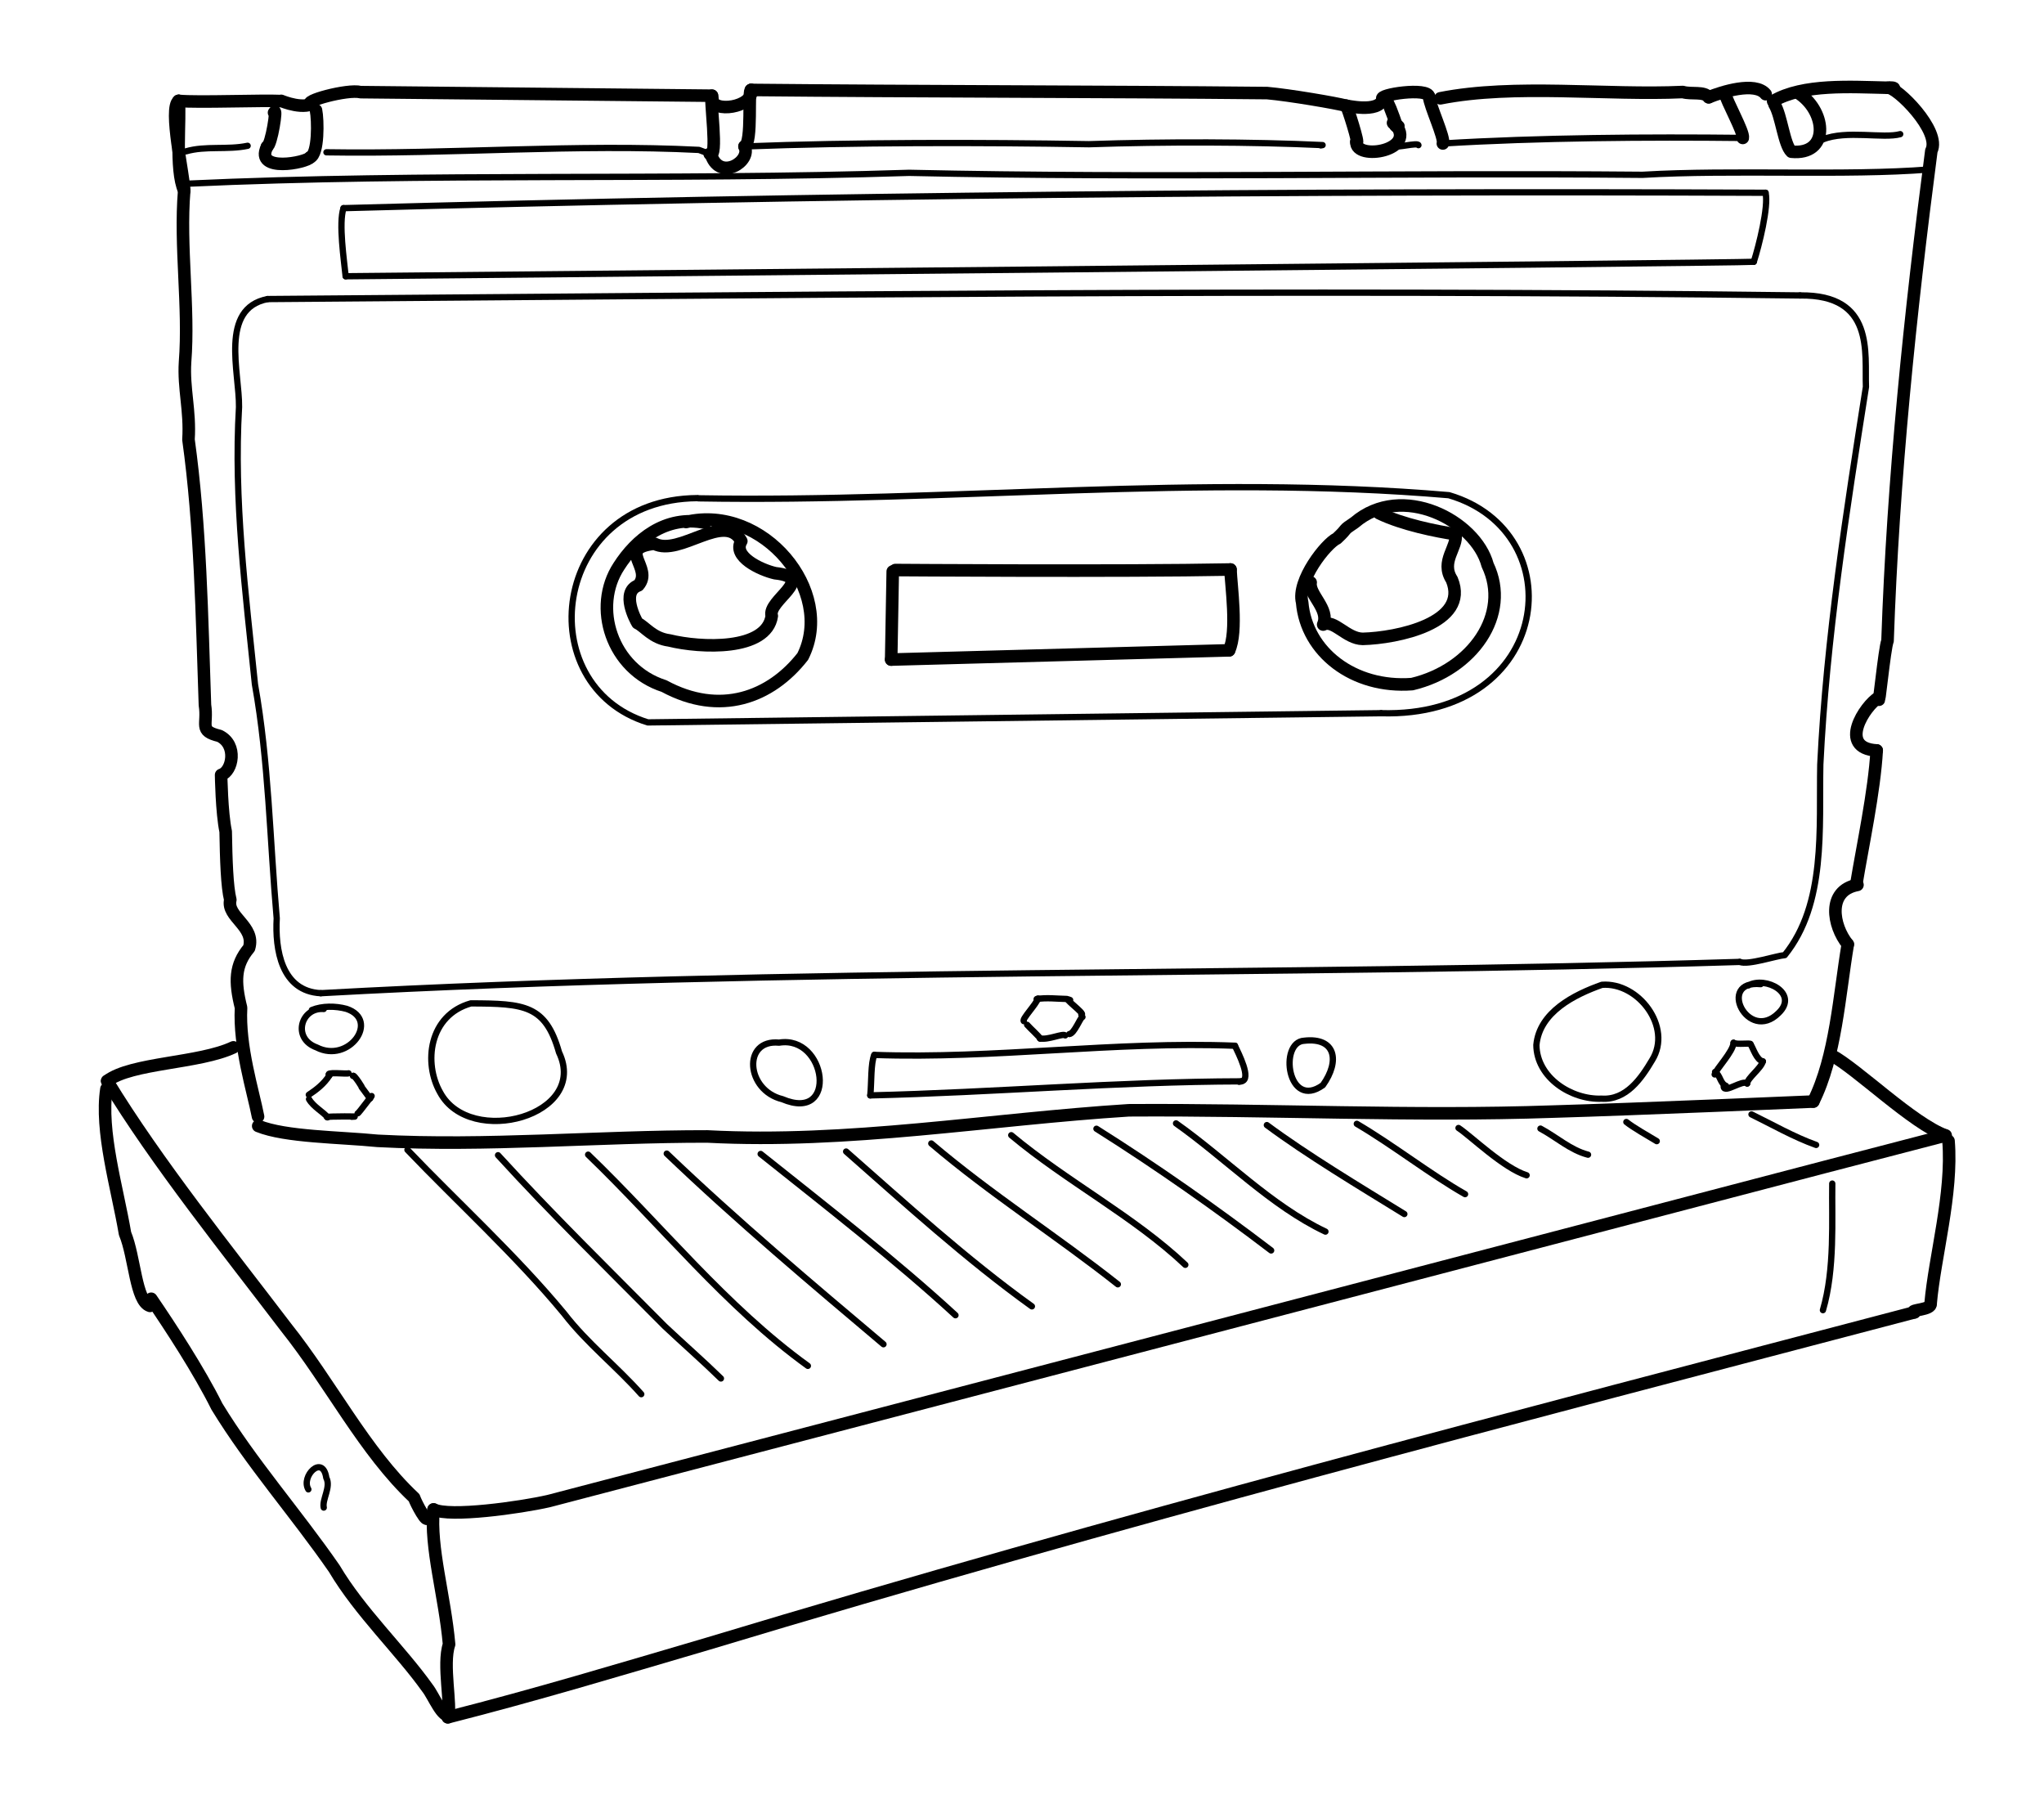 <?xml version="1.0" encoding="UTF-8" standalone="no"?>
<!-- Created by Ashley Blewer - This work is licensed under a Creative Commons Attribution 4.0 International License -->

<svg
   width="544"
   height="480"
   viewBox="0 0 143.933 127"
   version="1.1"
   id="svg2490"
   inkscape:version="1.2.2 (1:1.2.2+202212051552+b0a8486541)"
   sodipodi:docname="1965-dc-international-1.svg"
   xmlns:inkscape="http://www.inkscape.org/namespaces/inkscape"
   xmlns:sodipodi="http://sodipodi.sourceforge.net/DTD/sodipodi-0.dtd"
   xmlns="http://www.w3.org/2000/svg"
   xmlns:svg="http://www.w3.org/2000/svg">
  <sodipodi:namedview
     id="namedview2492"
     pagecolor="#ffffff"
     bordercolor="#666666"
     borderopacity="1.0"
     inkscape:pageshadow="2"
     inkscape:pageopacity="0.0"
     inkscape:pagecheckerboard="0"
     inkscape:document-units="mm"
     showgrid="false"
     units="px"
     inkscape:zoom="0.90583674"
     inkscape:cx="53.541657"
     inkscape:cy="253.35691"
     inkscape:window-width="1846"
     inkscape:window-height="1136"
     inkscape:window-x="0"
     inkscape:window-y="0"
     inkscape:window-maximized="1"
     inkscape:current-layer="g4731"
     inkscape:showpageshadow="2"
     inkscape:deskcolor="#d1d1d1" />
  <defs
     id="defs2487" />
  <g
     inkscape:label="Layer 1"
     inkscape:groupmode="layer"
     id="layer1">
    <g
       id="g4731"
       transform="matrix(0.33,0,0,0.329,-241.789,1.731)"
       style="stroke-width:2.687">
      <g
         id="g104528"
         transform="matrix(1,0,0,-1,0,792)"
         style="stroke-width:2.687">
        <g
           id="g104530"
           style="stroke-width:2.687" />
      </g>
      <g
         id="g104996"
         transform="matrix(1,0,0,-1,0,792)"
         style="stroke-width:2.687">
        <g
           id="g104998"
           style="stroke-width:2.687" />
      </g>
      <g
         id="g4608"
         transform="matrix(1.025,0,0,1.027,-3.935,-80.826)">
        <g
           id="g52"
           transform="matrix(1,0,0,-1,0,792)">
          <g
             id="g54">
            <path
               d="m 757.008,678.681 c -0.015,2.951 -3.302,17.237 -1.153,18.723"
               style="fill:none;stroke:#000000;stroke-width:2.615;stroke-linecap:round;stroke-linejoin:round;stroke-miterlimit:10;stroke-dasharray:none;stroke-opacity:1"
               id="path56"
               sodipodi:nodetypes="cc" />
          </g>
        </g>
        <g
           id="g58"
           transform="matrix(1,0,0,-1,0,792)">
          <g
             id="g60">
            <path
               d="m 755.855,697.404 c 4.036,-0.391 17.797,0.194 21.476,-0.063 -1.07,0.51 3.382,-1.705 6.181,-0.644"
               style="fill:none;stroke:#000000;stroke-width:2.615;stroke-linecap:round;stroke-linejoin:round;stroke-miterlimit:10;stroke-dasharray:none;stroke-opacity:1"
               id="path62"
               sodipodi:nodetypes="ccc" />
          </g>
        </g>
        <g
           id="g64"
           transform="matrix(1,0,0,-1,0,792)">
          <g
             id="g66">
            <path
               d="m 783.513,696.697 c -2.234,0.543 7.53,3.216 10.223,2.527 l 73.144,-0.743"
               style="fill:none;stroke:#000000;stroke-width:2.615;stroke-linecap:round;stroke-linejoin:round;stroke-miterlimit:10;stroke-dasharray:none;stroke-opacity:1"
               id="path68"
               sodipodi:nodetypes="ccc" />
          </g>
        </g>
        <g
           id="g70"
           transform="matrix(1,0,0,-1,0,792)">
          <g
             id="g72">
            <path
               d="m 866.981,697.844 c -0.191,-3.035 8.605,-1.864 8.074,1.839"
               style="fill:none;stroke:#000000;stroke-width:2.615;stroke-linecap:round;stroke-linejoin:round;stroke-miterlimit:10;stroke-dasharray:none;stroke-opacity:1"
               id="path74" />
          </g>
        </g>
        <g
           id="g76"
           transform="matrix(1,0,0,-1,0,792)">
          <g
             id="g78">
            <path
               d="m 875.055,699.682 c 35.021,-0.346 72.363,-0.306 107.398,-0.654 4.557,-0.398 14.467,-2.09 16.458,-2.642"
               style="fill:none;stroke:#000000;stroke-width:2.615;stroke-linecap:round;stroke-linejoin:round;stroke-miterlimit:10;stroke-dasharray:none;stroke-opacity:1"
               id="path80"
               sodipodi:nodetypes="ccc" />
          </g>
        </g>
        <g
           id="g82"
           transform="matrix(1,0,0,-1,0,792)">
          <g
             id="g84">
            <path
               d="m 998.911,696.386 c -0.41,0.167 6.832,-1.682 7.602,1.402"
               style="fill:none;stroke:#000000;stroke-width:2.615;stroke-linecap:round;stroke-linejoin:round;stroke-miterlimit:10;stroke-dasharray:none;stroke-opacity:1"
               id="path86"
               sodipodi:nodetypes="cc" />
          </g>
        </g>
        <g
           id="g88"
           transform="matrix(1,0,0,-1,0,792)">
          <g
             id="g90">
            <path
               d="m 1006.513,697.788 c -1.173,0.896 9.554,2.526 9.666,0.446"
               style="fill:none;stroke:#000000;stroke-width:2.615;stroke-linecap:round;stroke-linejoin:round;stroke-miterlimit:10;stroke-dasharray:none;stroke-opacity:1"
               id="path92" />
          </g>
        </g>
        <g
           id="g94"
           transform="matrix(1,0,0,-1,0,792)">
          <g
             id="g96">
            <path
               d="m 1018.509,697.937 c 15.392,3.056 34.772,0.576 50.486,1.312 1.768,-0.525 4.462,0.206 5.385,-1.094"
               style="fill:none;stroke:#000000;stroke-width:2.615;stroke-linecap:round;stroke-linejoin:round;stroke-miterlimit:10;stroke-dasharray:none;stroke-opacity:1"
               id="path98"
               sodipodi:nodetypes="ccc" />
          </g>
        </g>
        <g
           id="g100"
           transform="matrix(1,0,0,-1,0,792)">
          <g
             id="g102">
            <path
               d="m 1074.38,698.155 c 2.672,1.096 9.684,3.351 11.861,0.641"
               style="fill:none;stroke:#000000;stroke-width:2.615;stroke-linecap:round;stroke-linejoin:round;stroke-miterlimit:10;stroke-dasharray:none;stroke-opacity:1"
               id="path104" />
          </g>
        </g>
        <g
           id="g106"
           transform="matrix(1,0,0,-1,0,792)">
          <g
             id="g108">
            <path
               d="m 1087.795,697.346 c 6.286,3.671 16.211,2.949 23.902,2.791 0.349,0.077 1.607,0.06 1.173,-0.227"
               style="fill:none;stroke:#000000;stroke-width:2.615;stroke-linecap:round;stroke-linejoin:round;stroke-miterlimit:10;stroke-dasharray:none;stroke-opacity:1"
               id="path110" />
          </g>
        </g>
        <g
           id="g112"
           transform="matrix(1,0,0,-1,0,792)">
          <g
             id="g114">
            <path
               d="m 1111.697,700.136 c 1.814,0.211 11.141,-9.044 9.036,-13.141 -4.426,-33.889 -7.972,-68.289 -9.121,-102.098 -0.636,-1.502 -1.918,-15.072 -1.808,-11.77"
               style="fill:none;stroke:#000000;stroke-width:2.615;stroke-linecap:round;stroke-linejoin:round;stroke-miterlimit:10;stroke-dasharray:none;stroke-opacity:1"
               id="path116"
               sodipodi:nodetypes="cccc" />
          </g>
        </g>
        <g
           id="g118"
           transform="matrix(1,0,0,-1,0,792)">
          <g
             id="g120">
            <path
               d="m 1109.804,573.127 c -2.941,-1.744 -8.648,-10.595 -0.449,-11.07"
               style="fill:none;stroke:#000000;stroke-width:2.615;stroke-linecap:round;stroke-linejoin:round;stroke-miterlimit:10;stroke-dasharray:none;stroke-opacity:1"
               id="path122" />
          </g>
        </g>
        <g
           id="g124"
           transform="matrix(1,0,0,-1,0,792)">
          <g
             id="g126">
            <path
               d="m 1109.355,562.057 c -0.472,-8.504 -2.99,-20.22 -4.23,-27.802"
               style="fill:none;stroke:#000000;stroke-width:2.615;stroke-linecap:round;stroke-linejoin:round;stroke-miterlimit:10;stroke-dasharray:none;stroke-opacity:1"
               id="path128"
               sodipodi:nodetypes="cc" />
          </g>
        </g>
        <g
           id="g130"
           transform="matrix(1,0,0,-1,0,792)">
          <g
             id="g132">
            <path
               d="m 1105.351,534.042 c -6.401,-1.191 -5.163,-8.506 -2.014,-12.387"
               style="fill:none;stroke:#000000;stroke-width:2.615;stroke-linecap:round;stroke-linejoin:round;stroke-miterlimit:10;stroke-dasharray:none;stroke-opacity:1"
               id="path134" />
          </g>
        </g>
        <g
           id="g136"
           transform="matrix(1,0,0,-1,0,792)">
          <g
             id="g138">
            <path
               d="m 1103.337,521.655 c -1.789,-10.67 -2.502,-23.378 -7.179,-32.757"
               style="fill:none;stroke:#000000;stroke-width:2.615;stroke-linecap:round;stroke-linejoin:round;stroke-miterlimit:10;stroke-dasharray:none;stroke-opacity:1"
               id="path140"
               sodipodi:nodetypes="cc" />
          </g>
        </g>
        <g
           id="g142"
           transform="matrix(1,0,0,-1,0,792)">
          <g
             id="g144">
            <path
               d="m 755.855,697.404 c 0.443,-3.486 -0.837,-14.355 1.153,-18.723 -0.963,-11.501 1.082,-24.304 0.179,-35.703 -0.353,-5.464 1.106,-10.151 0.712,-16.144 2.514,-18.072 2.794,-37.016 3.43,-55.314 0.65,-4.197 -1.372,-5.363 3.018,-6.431 3.83,-1.85 2.722,-7.394 0.348,-8.133 0,0 0.117,-7.843 0.95,-11.793 0.097,-5.826 0.274,-11.489 0.964,-14.231 -0.86,-3.57 5.282,-5.528 3.903,-10.055 -2.966,-3.542 -3.027,-6.988 -1.668,-12.426 -0.435,-8.139 2.488,-17.276 3.539,-22.679"
               style="fill:none;stroke:#000000;stroke-width:2.615;stroke-linecap:round;stroke-linejoin:round;stroke-miterlimit:10;stroke-dasharray:none;stroke-opacity:1"
               id="path146"
               sodipodi:nodetypes="cccccccccccc" />
          </g>
        </g>
        <g
           id="g148"
           transform="matrix(1,0,0,-1,0,792)">
          <g
             id="g150">
            <path
               d="m 772.419,483.809 c 5.656,-2.304 17.009,-2.31 24.847,-3.096 22.879,-1.206 45.73,0.935 68.635,0.912 29.336,-1.548 58.523,3.596 87.761,5.451 29.46,0.196 58.924,-1.299 88.401,-0.267 17.397,0.503 54.095,2.089 54.095,2.089"
               style="fill:none;stroke:#000000;stroke-width:2.615;stroke-linecap:round;stroke-linejoin:round;stroke-miterlimit:10;stroke-dasharray:none;stroke-opacity:1"
               id="path152"
               sodipodi:nodetypes="cccccc" />
          </g>
        </g>
        <g
           id="g154"
           transform="matrix(1,0,0,-1,0,792)">
          <g
             id="g156">
            <path
               d="m 775.713,694.952 c 0.748,1.563 -0.555,-6.915 -1.452,-7.057 l -0.054,-0.162"
               style="fill:none;stroke:#000000;stroke-width:2.615;stroke-linecap:round;stroke-linejoin:round;stroke-miterlimit:10;stroke-dasharray:none;stroke-opacity:1"
               id="path158" />
          </g>
        </g>
        <g
           id="g160"
           transform="matrix(1,0,0,-1,0,792)">
          <g
             id="g162">
            <path
               d="m 774.206,687.732 c -2.485,-5.315 8.258,-3.223 9.044,-2.08"
               style="fill:none;stroke:#000000;stroke-width:2.615;stroke-linecap:round;stroke-linejoin:round;stroke-miterlimit:10;stroke-dasharray:none;stroke-opacity:1"
               id="path164"
               sodipodi:nodetypes="cc" />
          </g>
        </g>
        <g
           id="g166"
           transform="matrix(1,0,0,-1,0,792)">
          <g
             id="g168">
            <path
               d="m 784.445,695.459 c 0.421,-2.015 0.531,-9.113 -1.194,-9.807"
               style="fill:none;stroke:#000000;stroke-width:2.615;stroke-linecap:round;stroke-linejoin:round;stroke-miterlimit:10;stroke-dasharray:none;stroke-opacity:1"
               id="path170" />
          </g>
        </g>
        <g
           id="g172"
           transform="matrix(1,0,0,-1,0,792)">
          <g
             id="g174">
            <path
               d="m 866.879,698.481 c -0.546,-0.339 1.428,-13.479 -0.467,-12.136"
               style="fill:none;stroke:#000000;stroke-width:2.615;stroke-linecap:round;stroke-linejoin:round;stroke-miterlimit:10;stroke-dasharray:none;stroke-opacity:1"
               id="path176"
               sodipodi:nodetypes="cc" />
          </g>
        </g>
        <g
           id="g178"
           transform="matrix(1,0,0,-1,0,792)">
          <g
             id="g180">
            <path
               d="m 866.767,685.958 c 1.908,-5.274 8.435,-1.064 6.886,1.948"
               style="fill:none;stroke:#000000;stroke-width:2.615;stroke-linecap:round;stroke-linejoin:round;stroke-miterlimit:10;stroke-dasharray:none;stroke-opacity:1"
               id="path182"
               sodipodi:nodetypes="cc" />
          </g>
        </g>
        <g
           id="g184"
           transform="matrix(1,0,0,-1,0,792)">
          <g
             id="g186">
            <path
               d="m 873.653,687.906 c 1.734,0.667 0.65,12.317 1.402,11.777"
               style="fill:none;stroke:#000000;stroke-width:2.615;stroke-linecap:round;stroke-linejoin:round;stroke-miterlimit:10;stroke-dasharray:none;stroke-opacity:1"
               id="path188"
               sodipodi:nodetypes="cc" />
          </g>
        </g>
        <g
           id="g190"
           transform="matrix(1,0,0,-1,0,792)">
          <g
             id="g192">
            <path
               d="m 998.911,696.386 c 0.22,0.017 2.906,-8.544 2.125,-7.499"
               style="fill:none;stroke:#000000;stroke-width:2.615;stroke-linecap:round;stroke-linejoin:round;stroke-miterlimit:10;stroke-dasharray:none;stroke-opacity:1"
               id="path194"
               sodipodi:nodetypes="cc" />
          </g>
        </g>
        <g
           id="g196"
           transform="matrix(1,0,0,-1,0,792)">
          <g
             id="g198">
            <path
               d="m 1001.037,688.887 c -0.329,-4.082 13.21,-1.823 7.854,3.937 -1.1,0.137 2.183,-1.051 0.29,-0.577"
               style="fill:none;stroke:#000000;stroke-width:2.615;stroke-linecap:round;stroke-linejoin:round;stroke-miterlimit:10;stroke-dasharray:none;stroke-opacity:1"
               id="path200"
               sodipodi:nodetypes="ccc" />
          </g>
        </g>
        <g
           id="g202"
           transform="matrix(1,0,0,-1,0,792)">
          <g
             id="g204">
            <path
               d="m 1009.18,692.247 c 0.82,-1.153 -1.344,4.331 -1.446,4.471"
               style="fill:none;stroke:#000000;stroke-width:2.615;stroke-linecap:round;stroke-linejoin:round;stroke-miterlimit:10;stroke-dasharray:none;stroke-opacity:1"
               id="path206" />
          </g>
        </g>
        <g
           id="g208"
           transform="matrix(1,0,0,-1,0,792)">
          <g
             id="g210">
            <path
               d="m 1088.086,696.655 c 1.43,-2.307 1.964,-8.382 3.513,-9.844 7.922,-0.774 7.328,8.148 1.74,12.025"
               style="fill:none;stroke:#000000;stroke-width:2.615;stroke-linecap:round;stroke-linejoin:round;stroke-miterlimit:10;stroke-dasharray:none;stroke-opacity:1"
               id="path212"
               sodipodi:nodetypes="ccc" />
          </g>
        </g>
        <g
           id="g214"
           transform="matrix(1,0,0,-1,0,792)">
          <g
             id="g216">
            <path
               d="m 1077.716,699.118 c 0.393,-1.857 4.038,-8.242 3.762,-9.437"
               style="fill:none;stroke:#000000;stroke-width:2.615;stroke-linecap:round;stroke-linejoin:round;stroke-miterlimit:10;stroke-dasharray:none;stroke-opacity:1"
               id="path218"
               sodipodi:nodetypes="cc" />
          </g>
        </g>
        <g
           id="g220"
           transform="matrix(1,0,0,-1,0,792)">
          <g
             id="g222">
            <path
               d="m 1016.179,698.234 c 0.115,-1.819 3.315,-8.585 2.861,-9.708"
               style="fill:none;stroke:#000000;stroke-width:2.615;stroke-linecap:round;stroke-linejoin:round;stroke-miterlimit:10;stroke-dasharray:none;stroke-opacity:1"
               id="path224"
               sodipodi:nodetypes="cc" />
          </g>
        </g>
        <g
           id="g226"
           transform="matrix(1,0,0,-1,0,792)">
          <g
             id="g228">
            <path
               d="m 861.47,609.653 c 16.07,3.819 31.147,-14.433 24.312,-28.017 -6.687,-8.564 -17.21,-12.494 -28.874,-6.167 -10.978,3.518 -14.982,16.493 -9.392,24.985 3.475,5.426 9.604,10.714 17.941,9.043"
               style="fill:none;stroke:#000000;stroke-width:2.615;stroke-linecap:round;stroke-linejoin:round;stroke-miterlimit:10;stroke-dasharray:none;stroke-opacity:1"
               id="path230"
               sodipodi:nodetypes="ccccc" />
          </g>
        </g>
        <g
           id="g232"
           transform="matrix(1,0,0,-1,0,792)">
          <g
             id="g234">
            <path
               d="m 851.381,588.588 c -0.359,0.588 -3.559,6.49 0.178,7.864 3.182,3.67 -4.702,7.74 3.329,8.688 5.224,-2.771 14.706,6.864 18.102,0.532 -1.929,-3.198 3.976,-5.983 7.043,-6.686 8.684,-0.938 -1.711,-5.705 -0.703,-8.903 -1.07,-7.315 -14.803,-6.716 -21.344,-5.1 -3.464,0.449 -5.07,2.884 -6.604,3.606"
               style="fill:none;stroke:#000000;stroke-width:2.615;stroke-linecap:round;stroke-linejoin:round;stroke-miterlimit:10;stroke-dasharray:none;stroke-opacity:1"
               id="path236"
               sodipodi:nodetypes="cccccccc" />
          </g>
        </g>
        <g
           id="g238"
           transform="matrix(1,0,0,-1,0,792)">
          <g
             id="g240">
            <path
               d="m 996.979,606.227 c -2.239,-1.027 -8.386,-8.785 -7.231,-13.327 0.868,-10.274 10.638,-17.95 22.89,-17.02 12.608,3.004 20.636,14.547 15.713,24.826 -2.489,9.307 -17.891,17.236 -27.661,8.845 -2.802,-1.86 -1.141,-0.935 -3.71,-3.325"
               style="fill:none;stroke:#000000;stroke-width:2.615;stroke-linecap:round;stroke-linejoin:round;stroke-miterlimit:10;stroke-dasharray:none;stroke-opacity:1"
               id="path242"
               sodipodi:nodetypes="cccccc" />
          </g>
        </g>
        <g
           id="g244"
           transform="matrix(1,0,0,-1,0,792)">
          <g
             id="g246">
            <path
               d="m 1005.783,611.48 c 4.784,-2.336 12.02,-3.797 15.867,-4.358 0.565,-2.683 -3.217,-5.655 -0.742,-9.477 3.761,-9.072 -11.487,-12.172 -18.552,-12.342 -3.437,0.049 -5.997,4.138 -8.23,2.981 1.411,3.21 -3.052,6.247 -2.609,8.777"
               style="fill:none;stroke:#000000;stroke-width:2.615;stroke-linecap:round;stroke-linejoin:round;stroke-miterlimit:10;stroke-dasharray:none;stroke-opacity:1"
               id="path248"
               sodipodi:nodetypes="cccccc" />
          </g>
        </g>
        <g
           id="g250"
           transform="matrix(1,0,0,-1,0,792)">
          <g
             id="g252">
            <path
               d="m 767.258,500.192 c -7.147,-3.382 -21.2,-3.158 -26.275,-7.004"
               style="fill:none;stroke:#000000;stroke-width:2.615;stroke-linecap:round;stroke-linejoin:round;stroke-miterlimit:10;stroke-dasharray:none;stroke-opacity:1"
               id="path254" />
          </g>
        </g>
        <g
           id="g256"
           transform="matrix(1,0,0,-1,0,792)">
          <g
             id="g258">
            <path
               d="m 740.824,491.541 c -1.344,-8.81 2.24,-20.578 3.864,-30.143 2.055,-4.932 2.219,-14.156 5.202,-15.076"
               style="fill:none;stroke:#000000;stroke-width:2.615;stroke-linecap:round;stroke-linejoin:round;stroke-miterlimit:10;stroke-dasharray:none;stroke-opacity:1"
               id="path260" />
          </g>
        </g>
        <g
           id="g262"
           transform="matrix(1,0,0,-1,0,792)">
          <g
             id="g264">
            <path
               d="m 740.983,493.188 c 10.269,-16.926 25.294,-35.626 37.189,-51.28 9.4,-11.795 16.374,-25.881 26.708,-35.57 0.333,-1.048 2.901,-5.938 2.764,-3.882"
               style="fill:none;stroke:#000000;stroke-width:2.615;stroke-linecap:round;stroke-linejoin:round;stroke-miterlimit:10;stroke-dasharray:none;stroke-opacity:1"
               id="path266"
               sodipodi:nodetypes="cccc" />
          </g>
        </g>
        <g
           id="g268"
           transform="matrix(1,0,0,-1,0,792)">
          <g
             id="g270">
            <path
               d="m 750.141,447.807 c 4.018,-5.889 9.924,-14.915 13.683,-22.461 7.154,-11.75 16.481,-22.263 24.429,-33.763 5.342,-9.04 13.791,-17.007 19.385,-24.88 1.248,-1.523 3.248,-6.652 4.728,-5.54"
               style="fill:none;stroke:#000000;stroke-width:2.615;stroke-linecap:round;stroke-linejoin:round;stroke-miterlimit:10;stroke-dasharray:none;stroke-opacity:1"
               id="path272" />
          </g>
        </g>
        <g
           id="g274"
           transform="matrix(1,0,0,-1,0,792)">
          <g
             id="g276">
            <path
               d="m 811.897,360.605 c 0.848,2.242 -1.173,11.015 0.254,15.189 -0.888,10.097 -4.008,20.154 -3.228,28.114"
               style="fill:none;stroke:#000000;stroke-width:2.615;stroke-linecap:round;stroke-linejoin:round;stroke-miterlimit:10;stroke-dasharray:none;stroke-opacity:1"
               id="path278" />
          </g>
        </g>
        <g
           id="g280"
           transform="matrix(1,0,0,-1,0,792)">
          <g
             id="g282">
            <path
               d="m 808.923,403.908 c 3.316,-1.67 18.001,0.385 23.947,1.74 l 265.464,69.57 25.36,6.605"
               style="fill:none;stroke:#000000;stroke-width:2.615;stroke-linecap:round;stroke-linejoin:round;stroke-miterlimit:10;stroke-dasharray:none;stroke-opacity:1"
               id="path284"
               sodipodi:nodetypes="cccc" />
          </g>
        </g>
        <g
           id="g286"
           transform="matrix(1,0,0,-1,0,792)">
          <g
             id="g288">
            <path
               d="m 1099.896,498.578 c 5.359,-2.847 16.946,-14.269 23.798,-16.756"
               style="fill:none;stroke:#000000;stroke-width:2.615;stroke-linecap:round;stroke-linejoin:round;stroke-miterlimit:10;stroke-dasharray:none;stroke-opacity:1"
               id="path290" />
          </g>
        </g>
        <g
           id="g292"
           transform="matrix(1,0,0,-1,0,792)">
          <g
             id="g294">
            <path
               d="m 1124.309,480.696 c 0.899,-11.006 -2.876,-24.101 -3.728,-33.885 0.301,-1.368 -4.6,-1.293 -3.367,-1.836"
               style="fill:none;stroke:#000000;stroke-width:2.615;stroke-linecap:round;stroke-linejoin:round;stroke-miterlimit:10;stroke-dasharray:none;stroke-opacity:1"
               id="path296"
               sodipodi:nodetypes="ccc" />
          </g>
        </g>
        <g
           id="g298"
           transform="matrix(1,0,0,-1,0,792)">
          <g
             id="g300">
            <path
               d="m 811.897,360.605 c 18.457,4.696 35.564,9.871 54.122,15.324 85.918,25.949 167.219,46.959 251.196,69.045"
               style="fill:none;stroke:#000000;stroke-width:2.615;stroke-linecap:round;stroke-linejoin:round;stroke-miterlimit:10;stroke-dasharray:none;stroke-opacity:1"
               id="path302"
               sodipodi:nodetypes="ccc" />
          </g>
        </g>
        <g
           id="g304"
           transform="matrix(1,0,0,-1,0,792)">
          <g
             id="g306">
            <path
               d="m 904.189,580.992 0.327,18.359 v 0"
               style="fill:none;stroke:#000000;stroke-width:2.615;stroke-linecap:round;stroke-linejoin:round;stroke-miterlimit:10;stroke-dasharray:none;stroke-opacity:1"
               id="path308"
               sodipodi:nodetypes="ccc" />
          </g>
        </g>
        <g
           id="g310"
           transform="matrix(1,0,0,-1,0,792)">
          <g
             id="g312">
            <path
               d="m 905.061,599.647 c 0,0 47.096,-0.337 69.768,0.109"
               style="fill:none;stroke:#000000;stroke-width:2.615;stroke-linecap:round;stroke-linejoin:round;stroke-miterlimit:10;stroke-dasharray:none;stroke-opacity:1"
               id="path314"
               sodipodi:nodetypes="cc" />
          </g>
        </g>
        <g
           id="g316"
           transform="matrix(1,0,0,-1,0,792)">
          <g
             id="g318">
            <path
               d="m 974.829,599.756 c 0.108,-3.269 1.529,-12.953 -0.291,-16.841"
               style="fill:none;stroke:#000000;stroke-width:2.615;stroke-linecap:round;stroke-linejoin:round;stroke-miterlimit:10;stroke-dasharray:none;stroke-opacity:1"
               id="path320" />
          </g>
        </g>
        <g
           id="g322"
           transform="matrix(1,0,0,-1,0,792)">
          <g
             id="g324">
            <path
               d="m 904.189,580.992 70.35,1.923"
               style="fill:none;stroke:#000000;stroke-width:2.615;stroke-linecap:round;stroke-linejoin:round;stroke-miterlimit:10;stroke-dasharray:none;stroke-opacity:1"
               id="path326"
               sodipodi:nodetypes="cc" />
          </g>
        </g>
        <g
           id="g328"
           transform="matrix(1,0,0,-1,0,792)">
          <g
             id="g330">
            <path
               d="m 785.443,511.476 c -8.207,0.405 -9.532,9.147 -9.173,15.593 -1.432,16.264 -1.656,32.662 -4.533,48.766 -1.962,19.189 -4.445,38.454 -3.315,57.775 0.102,7.184 -4.102,20.552 5.955,22.499"
               style="fill:none;stroke:#000000;stroke-width:1.308;stroke-linecap:round;stroke-linejoin:round;stroke-miterlimit:10;stroke-dasharray:none;stroke-opacity:1"
               id="path332" />
          </g>
        </g>
        <g
           id="g334"
           transform="matrix(1,0,0,-1,0,792)">
          <g
             id="g336">
            <path
               d="m 774.378,656.11 c 104.857,0.788 214.177,2.096 319.039,0.753"
               style="fill:none;stroke:#000000;stroke-width:1.308;stroke-linecap:round;stroke-linejoin:round;stroke-miterlimit:10;stroke-dasharray:none;stroke-opacity:1"
               id="path338"
               sodipodi:nodetypes="cc" />
          </g>
        </g>
        <g
           id="g340"
           transform="matrix(1,0,0,-1,0,792)">
          <g
             id="g342">
            <path
               d="m 1093.417,656.862 c 15.537,0.201 13.433,-12.019 13.701,-19.045 -4.071,-25.879 -8.222,-52.251 -9.504,-78.684 -0.271,-13.261 1.242,-29.01 -7.398,-39.723 -1.792,-0.143 -7.622,-2.127 -9.36,-1.416"
               style="fill:none;stroke:#000000;stroke-width:1.308;stroke-linecap:round;stroke-linejoin:round;stroke-miterlimit:10;stroke-dasharray:none;stroke-opacity:1"
               id="path344"
               sodipodi:nodetypes="ccccc" />
          </g>
        </g>
        <g
           id="g346"
           transform="matrix(1,0,0,-1,0,792)">
          <g
             id="g348">
            <path
               d="m 785.443,511.476 c 96.91,5.353 198.432,3.522 295.412,6.519"
               style="fill:none;stroke:#000000;stroke-width:1.308;stroke-linecap:round;stroke-linejoin:round;stroke-miterlimit:10;stroke-dasharray:none;stroke-opacity:1"
               id="path350"
               sodipodi:nodetypes="cc" />
          </g>
        </g>
        <g
           id="g352"
           transform="matrix(1,0,0,-1,0,792)">
          <g
             id="g354">
            <path
               d="m 864.056,614.589 c 52.11,-0.892 104.201,5.123 156.242,0.654 25.986,-7.627 21.633,-46.449 -14.117,-45.427"
               style="fill:none;stroke:#000000;stroke-width:1.308;stroke-linecap:round;stroke-linejoin:round;stroke-miterlimit:10;stroke-dasharray:none;stroke-opacity:1"
               id="path356"
               sodipodi:nodetypes="ccc" />
          </g>
        </g>
        <g
           id="g358"
           transform="matrix(1,0,0,-1,0,792)">
          <g
             id="g360">
            <path
               d="m 863.807,614.63 c -30.417,-0.231 -34.875,-39.107 -10.284,-46.732 l 152.659,1.917"
               style="fill:none;stroke:#000000;stroke-width:1.308;stroke-linecap:round;stroke-linejoin:round;stroke-miterlimit:10;stroke-dasharray:none;stroke-opacity:1"
               id="path362"
               sodipodi:nodetypes="ccc" />
          </g>
        </g>
        <g
           id="g364"
           transform="matrix(1,0,0,-1,0,792)">
          <g
             id="g366">
            <path
               d="m 880.851,501.171 c 9.877,1.631 12.36,-16.754 0.667,-11.773 -7.557,1.834 -8.346,12.513 -0.667,11.773"
               style="fill:none;stroke:#000000;stroke-width:1.308;stroke-linecap:round;stroke-linejoin:round;stroke-miterlimit:10;stroke-dasharray:none;stroke-opacity:1"
               id="path368"
               sodipodi:nodetypes="ccc" />
          </g>
        </g>
        <g
           id="g370"
           transform="matrix(1,0,0,-1,0,792)">
          <g
             id="g372">
            <path
               d="m 934.475,510.258 c 2.083,0.337 4.181,0.053 6.273,0.018"
               style="fill:none;stroke:#000000;stroke-width:1.308;stroke-linecap:round;stroke-linejoin:round;stroke-miterlimit:10;stroke-dasharray:none;stroke-opacity:1"
               id="path374" />
          </g>
        </g>
        <g
           id="g376"
           transform="matrix(1,0,0,-1,0,792)">
          <g
             id="g378">
            <path
               d="m 941.449,510.05 c -2.074,0.885 3.412,-3.013 2.327,-3.028"
               style="fill:none;stroke:#000000;stroke-width:1.308;stroke-linecap:round;stroke-linejoin:round;stroke-miterlimit:10;stroke-dasharray:none;stroke-opacity:1"
               id="path380" />
          </g>
        </g>
        <g
           id="g382"
           transform="matrix(1,0,0,-1,0,792)">
          <g
             id="g384">
            <path
               d="m 944.009,506.515 c -0.482,-0.118 -1.662,-3.446 -2.728,-3.553"
               style="fill:none;stroke:#000000;stroke-width:1.308;stroke-linecap:round;stroke-linejoin:round;stroke-miterlimit:10;stroke-dasharray:none;stroke-opacity:1"
               id="path386" />
          </g>
        </g>
        <g
           id="g388"
           transform="matrix(1,0,0,-1,0,792)">
          <g
             id="g390">
            <path
               d="m 940.426,502.681 c -0.513,0.483 -3.647,-1.04 -5.29,-0.608"
               style="fill:none;stroke:#000000;stroke-width:1.308;stroke-linecap:round;stroke-linejoin:round;stroke-miterlimit:10;stroke-dasharray:none;stroke-opacity:1"
               id="path392" />
          </g>
        </g>
        <g
           id="g394"
           transform="matrix(1,0,0,-1,0,792)">
          <g
             id="g396">
            <path
               d="m 935.223,501.992 c -0.198,0.465 -2.139,2.203 -2.732,2.897"
               style="fill:none;stroke:#000000;stroke-width:1.308;stroke-linecap:round;stroke-linejoin:round;stroke-miterlimit:10;stroke-dasharray:none;stroke-opacity:1"
               id="path398" />
          </g>
        </g>
        <g
           id="g400"
           transform="matrix(1,0,0,-1,0,792)">
          <g
             id="g402">
            <path
               d="m 931.795,505.652 c -0.434,0.413 2.586,3.5 2.956,4.717"
               style="fill:none;stroke:#000000;stroke-width:1.308;stroke-linecap:round;stroke-linejoin:round;stroke-miterlimit:10;stroke-dasharray:none;stroke-opacity:1"
               id="path404" />
          </g>
        </g>
        <g
           id="g406"
           transform="matrix(1,0,0,-1,0,792)">
          <g
             id="g408">
            <path
               d="m 990.186,501.572 c -5.341,-0.258 -3.463,-14.575 3.882,-9.249 3.597,5.049 2.641,9.985 -3.882,9.249"
               style="fill:none;stroke:#000000;stroke-width:1.308;stroke-linecap:round;stroke-linejoin:round;stroke-miterlimit:10;stroke-dasharray:none;stroke-opacity:1"
               id="path410"
               sodipodi:nodetypes="ccc" />
          </g>
        </g>
        <g
           id="g412"
           transform="matrix(1,0,0,-1,0,792)">
          <g
             id="g414">
            <path
               d="m 1085.219,513.362 c -9.279,0.909 -2.636,-12.359 3.711,-6.021 4.26,4.079 -2.699,7.775 -6.319,5.739"
               style="fill:none;stroke:#000000;stroke-width:1.308;stroke-linecap:round;stroke-linejoin:round;stroke-miterlimit:10;stroke-dasharray:none;stroke-opacity:1"
               id="path416" />
          </g>
        </g>
        <g
           id="g418"
           transform="matrix(1,0,0,-1,0,792)">
          <g
             id="g420">
            <path
               d="m 1052.161,513.224 c 7.61,0.586 14.681,-8.818 10.466,-15.652 -2.299,-3.886 -5.406,-8.406 -10.528,-8.075 -6.315,-0.247 -13.517,4.388 -13.59,11.178 0.632,6.868 7.886,10.511 13.652,12.549 z"
               style="fill:none;stroke:#000000;stroke-width:1.308;stroke-linecap:round;stroke-linejoin:round;stroke-miterlimit:10;stroke-dasharray:none;stroke-opacity:1"
               id="path422"
               sodipodi:nodetypes="cccc" />
          </g>
        </g>
        <g
           id="g424"
           transform="matrix(1,0,0,-1,0,792)">
          <g
             id="g426">
            <path
               d="m 1079.556,501.149 c 0.688,-0.466 3.708,0.042 3.523,-0.298"
               style="fill:none;stroke:#000000;stroke-width:1.308;stroke-linecap:round;stroke-linejoin:round;stroke-miterlimit:10;stroke-dasharray:none;stroke-opacity:1"
               id="path428" />
          </g>
        </g>
        <g
           id="g430"
           transform="matrix(1,0,0,-1,0,792)">
          <g
             id="g432">
            <path
               d="m 1083.079,500.851 c 0.537,-0.752 1.254,-3.315 2.577,-3.582"
               style="fill:none;stroke:#000000;stroke-width:1.308;stroke-linecap:round;stroke-linejoin:round;stroke-miterlimit:10;stroke-dasharray:none;stroke-opacity:1"
               id="path434"
               sodipodi:nodetypes="cc" />
          </g>
        </g>
        <g
           id="g436"
           transform="matrix(1,0,0,-1,0,792)">
          <g
             id="g438">
            <path
               d="m 1085.655,497.27 c -0.388,-1.492 -3.212,-3.467 -3.262,-4.617"
               style="fill:none;stroke:#000000;stroke-width:1.308;stroke-linecap:round;stroke-linejoin:round;stroke-miterlimit:10;stroke-dasharray:none;stroke-opacity:1"
               id="path440"
               sodipodi:nodetypes="cc" />
          </g>
        </g>
        <g
           id="g442"
           transform="matrix(1,0,0,-1,0,792)">
          <g
             id="g444">
            <path
               d="m 1082.393,492.652 c -0.862,0.91 -4.794,-2.149 -4.886,-0.658"
               style="fill:none;stroke:#000000;stroke-width:1.308;stroke-linecap:round;stroke-linejoin:round;stroke-miterlimit:10;stroke-dasharray:none;stroke-opacity:1"
               id="path446"
               sodipodi:nodetypes="cc" />
          </g>
        </g>
        <g
           id="g448"
           transform="matrix(1,0,0,-1,0,792)">
          <g
             id="g450">
            <path
               d="m 1077.991,492.168 c -1.239,0.487 -1.186,2.219 -2.282,2.908"
               style="fill:none;stroke:#000000;stroke-width:1.308;stroke-linecap:round;stroke-linejoin:round;stroke-miterlimit:10;stroke-dasharray:none;stroke-opacity:1"
               id="path452" />
          </g>
        </g>
        <g
           id="g454"
           transform="matrix(1,0,0,-1,0,792)">
          <g
             id="g456">
            <path
               d="m 1075.623,494.545 c 0.312,1.126 3.85,4.752 3.933,6.604"
               style="fill:none;stroke:#000000;stroke-width:1.308;stroke-linecap:round;stroke-linejoin:round;stroke-miterlimit:10;stroke-dasharray:none;stroke-opacity:1"
               id="path458"
               sodipodi:nodetypes="cc" />
          </g>
        </g>
        <g
           id="g460"
           transform="matrix(1,0,0,-1,0,792)">
          <g
             id="g462">
            <path
               d="m 816.695,509.356 c -8.75,-2.467 -9.902,-12.446 -6.394,-18.58 6.256,-11.578 31.031,-4.78 24.739,8.369 -2.794,9.857 -7.217,10.175 -18.344,10.211"
               style="fill:none;stroke:#000000;stroke-width:1.308;stroke-linecap:round;stroke-linejoin:round;stroke-miterlimit:10;stroke-dasharray:none;stroke-opacity:1"
               id="path464"
               sodipodi:nodetypes="cccc" />
          </g>
        </g>
        <g
           id="g466"
           transform="matrix(1,0,0,-1,0,792)">
          <g
             id="g468">
            <path
               d="m 786.067,508.184 c -4.753,0.379 -6.655,-6.122 -1.495,-8.006 6.734,-3.456 13.225,5.708 6.224,8.035 -2.232,0.612 -5.06,0.653 -7.213,-0.245"
               style="fill:none;stroke:#000000;stroke-width:1.308;stroke-linecap:round;stroke-linejoin:round;stroke-miterlimit:10;stroke-dasharray:none;stroke-opacity:1"
               id="path470" />
          </g>
        </g>
        <g
           id="g472"
           transform="matrix(1,0,0,-1,0,792)">
          <g
             id="g474">
            <path
               d="m 787.242,494.354 c -1.09,0.831 3.522,0.232 3.986,0.428"
               style="fill:none;stroke:#000000;stroke-width:1.308;stroke-linecap:round;stroke-linejoin:round;stroke-miterlimit:10;stroke-dasharray:none;stroke-opacity:1"
               id="path476" />
          </g>
        </g>
        <g
           id="g478"
           transform="matrix(1,0,0,-1,0,792)">
          <g
             id="g480">
            <path
               d="m 792.137,494.233 c 0.135,0.555 2.429,-3.127 1.8,-2.321 l 1.758,-2.377"
               style="fill:none;stroke:#000000;stroke-width:1.308;stroke-linecap:round;stroke-linejoin:round;stroke-miterlimit:10;stroke-dasharray:none;stroke-opacity:1"
               id="path482"
               sodipodi:nodetypes="ccc" />
          </g>
        </g>
        <g
           id="g484"
           transform="matrix(1,0,0,-1,0,792)">
          <g
             id="g486">
            <path
               d="m 795.695,489.535 c 1.468,2.161 -2.399,-3.18 -2.589,-3.121"
               style="fill:none;stroke:#000000;stroke-width:1.308;stroke-linecap:round;stroke-linejoin:round;stroke-miterlimit:10;stroke-dasharray:none;stroke-opacity:1"
               id="path488" />
          </g>
        </g>
        <g
           id="g490"
           transform="matrix(1,0,0,-1,0,792)">
          <g
             id="g492">
            <path
               d="m 791.862,485.725 c 2.992,0.095 -5.159,0.123 -5.141,-0.058"
               style="fill:none;stroke:#000000;stroke-width:1.308;stroke-linecap:round;stroke-linejoin:round;stroke-miterlimit:10;stroke-dasharray:none;stroke-opacity:1"
               id="path494" />
          </g>
        </g>
        <g
           id="g496"
           transform="matrix(1,0,0,-1,0,792)">
          <g
             id="g498">
            <path
               d="m 786.839,485.602 c -0.686,1.018 -2.957,2.188 -3.846,3.795"
               style="fill:none;stroke:#000000;stroke-width:1.308;stroke-linecap:round;stroke-linejoin:round;stroke-miterlimit:10;stroke-dasharray:none;stroke-opacity:1"
               id="path500" />
          </g>
        </g>
        <g
           id="g502"
           transform="matrix(1,0,0,-1,0,792)">
          <g
             id="g504">
            <path
               d="m 782.946,490.309 c 1.515,0.999 3.18,2.27 4.296,4.045"
               style="fill:none;stroke:#000000;stroke-width:1.308;stroke-linecap:round;stroke-linejoin:round;stroke-miterlimit:10;stroke-dasharray:none;stroke-opacity:1"
               id="path506"
               sodipodi:nodetypes="cc" />
          </g>
        </g>
        <g
           id="g508"
           transform="matrix(1,0,0,-1,0,792)">
          <g
             id="g510">
            <path
               d="m 757.619,680.146 c 50.2,2.318 100.021,0.629 150.309,2.264 50.888,-1.129 101.654,0.044 152.676,-0.412 18.676,1.115 42.369,-0.264 59.626,1.111"
               style="fill:none;stroke:#000000;stroke-width:1.308;stroke-linecap:round;stroke-linejoin:round;stroke-miterlimit:10;stroke-dasharray:none;stroke-opacity:1"
               id="path512"
               sodipodi:nodetypes="cccc" />
          </g>
        </g>
        <g
           id="g514"
           transform="matrix(1,0,0,-1,0,792)">
          <g
             id="g516">
            <path
               d="m 757.37,686.883 c 4.075,1.196 8.64,0.269 12.844,1.162"
               style="fill:none;stroke:#000000;stroke-width:1.308;stroke-linecap:round;stroke-linejoin:round;stroke-miterlimit:10;stroke-dasharray:none;stroke-opacity:1"
               id="path518" />
          </g>
        </g>
        <g
           id="g520"
           transform="matrix(1,0,0,-1,0,792)">
          <g
             id="g522">
            <path
               d="m 786.625,686.689 c 25.74,-0.417 52.183,1.79 77.543,0.496 l 2.244,-0.839"
               style="fill:none;stroke:#000000;stroke-width:1.308;stroke-linecap:round;stroke-linejoin:round;stroke-miterlimit:10;stroke-dasharray:none;stroke-opacity:1"
               id="path524"
               sodipodi:nodetypes="ccc" />
          </g>
        </g>
        <g
           id="g526"
           transform="matrix(1,0,0,-1,0,792)">
          <g
             id="g528">
            <path
               d="m 873.653,687.906 c 22.581,0.872 49.201,0.851 71.719,0.468 15.733,0.533 33.915,0.504 48.631,-0.184 l -0.386,-0.07"
               style="fill:none;stroke:#000000;stroke-width:1.308;stroke-linecap:round;stroke-linejoin:round;stroke-miterlimit:10;stroke-dasharray:none;stroke-opacity:1"
               id="path530"
               sodipodi:nodetypes="cccc" />
          </g>
        </g>
        <g
           id="g532"
           transform="matrix(1,0,0,-1,0,792)">
          <g
             id="g534">
            <path
               d="m 1009.91,688.101 c -1.004,-0.604 3.988,0.678 4.042,0.076"
               style="fill:none;stroke:#000000;stroke-width:1.308;stroke-linecap:round;stroke-linejoin:round;stroke-miterlimit:10;stroke-dasharray:none;stroke-opacity:1"
               id="path536" />
          </g>
        </g>
        <g
           id="g538"
           transform="matrix(1,0,0,-1,0,792)">
          <g
             id="g540">
            <path
               d="m 1019.041,688.527 c 19.869,1.215 42.795,1.371 62.437,1.154"
               style="fill:none;stroke:#000000;stroke-width:1.308;stroke-linecap:round;stroke-linejoin:round;stroke-miterlimit:10;stroke-dasharray:none;stroke-opacity:1"
               id="path542"
               sodipodi:nodetypes="cc" />
          </g>
        </g>
        <g
           id="g544"
           transform="matrix(1,0,0,-1,0,792)">
          <g
             id="g546">
            <path
               d="m 1098.134,689.368 c 4.889,1.993 12.623,0.124 16.119,1.103"
               style="fill:none;stroke:#000000;stroke-width:1.308;stroke-linecap:round;stroke-linejoin:round;stroke-miterlimit:10;stroke-dasharray:none;stroke-opacity:1"
               id="path548" />
          </g>
        </g>
        <g
           id="g550"
           transform="matrix(1,0,0,-1,0,792)">
          <g
             id="g552">
            <path
               d="m 899.841,490.182 c 0.271,2.562 0.073,6.768 0.843,8.434"
               style="fill:none;stroke:#000000;stroke-width:1.308;stroke-linecap:round;stroke-linejoin:round;stroke-miterlimit:10;stroke-dasharray:none;stroke-opacity:1"
               id="path554"
               sodipodi:nodetypes="cc" />
          </g>
        </g>
        <g
           id="g556"
           transform="matrix(1,0,0,-1,0,792)">
          <g
             id="g558">
            <path
               d="m 900.684,498.616 c 25.031,-0.89 50.048,2.885 75.069,1.911"
               style="fill:none;stroke:#000000;stroke-width:1.308;stroke-linecap:round;stroke-linejoin:round;stroke-miterlimit:10;stroke-dasharray:none;stroke-opacity:1"
               id="path560" />
          </g>
        </g>
        <g
           id="g562"
           transform="matrix(1,0,0,-1,0,792)">
          <g
             id="g564">
            <path
               d="m 975.753,500.527 c 0.685,-1.475 3.603,-7.076 1.313,-7.417"
               style="fill:none;stroke:#000000;stroke-width:1.308;stroke-linecap:round;stroke-linejoin:round;stroke-miterlimit:10;stroke-dasharray:none;stroke-opacity:1"
               id="path566"
               sodipodi:nodetypes="cc" />
          </g>
        </g>
        <g
           id="g568"
           transform="matrix(1,0,0,-1,0,792)">
          <g
             id="g570">
            <path
               d="m 899.841,490.182 c 25.763,0.603 51.46,2.87 77.225,2.927 l -0.455,-0.103"
               style="fill:none;stroke:#000000;stroke-width:1.308;stroke-linecap:round;stroke-linejoin:round;stroke-miterlimit:10;stroke-dasharray:none;stroke-opacity:1"
               id="path572" />
          </g>
        </g>
        <g
           id="g574"
           transform="matrix(1,0,0,-1,0,792)">
          <g
             id="g576">
            <path
               d="m 790.616,660.861 c -0.315,3.216 -1.496,11.073 -0.443,14.187"
               style="fill:none;stroke:#000000;stroke-width:1.308;stroke-linecap:round;stroke-linejoin:round;stroke-miterlimit:10;stroke-dasharray:none;stroke-opacity:1"
               id="path578" />
          </g>
        </g>
        <g
           id="g580"
           transform="matrix(1,0,0,-1,0,792)">
          <g
             id="g582">
            <path
               d="m 790.172,675.049 c 98.616,2.723 197.391,3.624 296.044,3.208"
               style="fill:none;stroke:#000000;stroke-width:1.308;stroke-linecap:round;stroke-linejoin:round;stroke-miterlimit:10;stroke-dasharray:none;stroke-opacity:1"
               id="path584"
               sodipodi:nodetypes="ccccc" />
          </g>
        </g>
        <g
           id="g586"
           transform="matrix(1,0,0,-1,0,792)">
          <g
             id="g588">
            <path
               d="m 1086.217,678.257 c 0.678,-2.856 -1.38,-11.058 -2.446,-14.382"
               style="fill:none;stroke:#000000;stroke-width:1.308;stroke-linecap:round;stroke-linejoin:round;stroke-miterlimit:10;stroke-dasharray:none;stroke-opacity:1"
               id="path590" />
          </g>
        </g>
        <g
           id="g592"
           transform="matrix(1,0,0,-1,0,792)">
          <g
             id="g594">
            <path
               d="m 790.616,660.861 c 0,0 291.574,2.751 293.156,3.014"
               style="fill:none;stroke:#000000;stroke-width:1.308;stroke-linecap:round;stroke-linejoin:round;stroke-miterlimit:10;stroke-dasharray:none;stroke-opacity:1"
               id="path596"
               sodipodi:nodetypes="cc" />
          </g>
        </g>
        <g
           id="g598"
           transform="matrix(1,0,0,-1,0,792)">
          <g
             id="g600">
            <path
               d="m 803.484,478.832 c 10.332,-10.831 22.553,-21.936 32.612,-34.1 4.765,-6.197 10.91,-10.993 16.065,-16.806"
               style="fill:none;stroke:#000000;stroke-width:1.308;stroke-linecap:round;stroke-linejoin:round;stroke-miterlimit:10;stroke-dasharray:none;stroke-opacity:1"
               id="path602" />
          </g>
        </g>
        <g
           id="g604"
           transform="matrix(1,0,0,-1,0,792)">
          <g
             id="g606">
            <path
               d="m 822.345,477.718 c 11.263,-12.353 23.255,-24.085 34.714,-35.655 3.9,-3.677 7.916,-7.175 11.686,-10.867"
               style="fill:none;stroke:#000000;stroke-width:1.308;stroke-linecap:round;stroke-linejoin:round;stroke-miterlimit:10;stroke-dasharray:none;stroke-opacity:1"
               id="path608" />
          </g>
        </g>
        <g
           id="g610"
           transform="matrix(1,0,0,-1,0,792)">
          <g
             id="g612">
            <path
               d="m 841.099,477.832 c 15.184,-14.618 28.626,-31.638 45.747,-44.008"
               style="fill:none;stroke:#000000;stroke-width:1.308;stroke-linecap:round;stroke-linejoin:round;stroke-miterlimit:10;stroke-dasharray:none;stroke-opacity:1"
               id="path614" />
          </g>
        </g>
        <g
           id="g616"
           transform="matrix(1,0,0,-1,0,792)">
          <g
             id="g618">
            <path
               d="m 857.467,478.051 c 14.553,-13.94 30.477,-27.361 45.12,-39.723"
               style="fill:none;stroke:#000000;stroke-width:1.308;stroke-linecap:round;stroke-linejoin:round;stroke-miterlimit:10;stroke-dasharray:none;stroke-opacity:1"
               id="path620" />
          </g>
        </g>
        <g
           id="g622"
           transform="matrix(1,0,0,-1,0,792)">
          <g
             id="g624">
            <path
               d="m 877.018,477.976 c 13.648,-10.896 28.107,-22.143 40.557,-33.601"
               style="fill:none;stroke:#000000;stroke-width:1.308;stroke-linecap:round;stroke-linejoin:round;stroke-miterlimit:10;stroke-dasharray:none;stroke-opacity:1"
               id="path626" />
          </g>
        </g>
        <g
           id="g628"
           transform="matrix(1,0,0,-1,0,792)">
          <g
             id="g630">
            <path
               d="m 894.81,478.483 c 12.141,-10.69 25.106,-22.511 38.675,-32.262"
               style="fill:none;stroke:#000000;stroke-width:1.308;stroke-linecap:round;stroke-linejoin:round;stroke-miterlimit:10;stroke-dasharray:none;stroke-opacity:1"
               id="path632" />
          </g>
        </g>
        <g
           id="g634"
           transform="matrix(1,0,0,-1,0,792)">
          <g
             id="g636">
            <path
               d="m 912.539,480.164 c 12.345,-10.527 26.189,-19.336 38.834,-29.346"
               style="fill:none;stroke:#000000;stroke-width:1.308;stroke-linecap:round;stroke-linejoin:round;stroke-miterlimit:10;stroke-dasharray:none;stroke-opacity:1"
               id="path638" />
          </g>
        </g>
        <g
           id="g640"
           transform="matrix(1,0,0,-1,0,792)">
          <g
             id="g642">
            <path
               d="m 929.185,481.887 c 11.501,-9.635 25.569,-16.924 36.239,-27.008"
               style="fill:none;stroke:#000000;stroke-width:1.308;stroke-linecap:round;stroke-linejoin:round;stroke-miterlimit:10;stroke-dasharray:none;stroke-opacity:1"
               id="path644" />
          </g>
        </g>
        <g
           id="g646"
           transform="matrix(1,0,0,-1,0,792)">
          <g
             id="g648">
            <path
               d="m 946.92,483.233 c 12.629,-7.961 25.045,-16.717 36.371,-25.36"
               style="fill:none;stroke:#000000;stroke-width:1.308;stroke-linecap:round;stroke-linejoin:round;stroke-miterlimit:10;stroke-dasharray:none;stroke-opacity:1"
               id="path650" />
          </g>
        </g>
        <g
           id="g652"
           transform="matrix(1,0,0,-1,0,792)">
          <g
             id="g654">
            <path
               d="m 963.49,484.349 c 10.39,-7.348 19.802,-17.194 31.103,-22.549"
               style="fill:none;stroke:#000000;stroke-width:1.308;stroke-linecap:round;stroke-linejoin:round;stroke-miterlimit:10;stroke-dasharray:none;stroke-opacity:1"
               id="path656" />
          </g>
        </g>
        <g
           id="g658"
           transform="matrix(1,0,0,-1,0,792)">
          <g
             id="g660">
            <path
               d="m 982.397,483.995 c 8.39,-6.228 19.254,-12.755 28.625,-18.534"
               style="fill:none;stroke:#000000;stroke-width:1.308;stroke-linecap:round;stroke-linejoin:round;stroke-miterlimit:10;stroke-dasharray:none;stroke-opacity:1"
               id="path662" />
          </g>
        </g>
        <g
           id="g664"
           transform="matrix(1,0,0,-1,0,792)">
          <g
             id="g666">
            <path
               d="m 1001.123,484.258 c 7.617,-4.48 15.382,-10.588 22.538,-14.652"
               style="fill:none;stroke:#000000;stroke-width:1.308;stroke-linecap:round;stroke-linejoin:round;stroke-miterlimit:10;stroke-dasharray:none;stroke-opacity:1"
               id="path668" />
          </g>
        </g>
        <g
           id="g670"
           transform="matrix(1,0,0,-1,0,792)">
          <g
             id="g672">
            <path
               d="m 1022.297,483.39 c 2.54,-1.665 9.385,-8.357 14.177,-9.852"
               style="fill:none;stroke:#000000;stroke-width:1.308;stroke-linecap:round;stroke-linejoin:round;stroke-miterlimit:10;stroke-dasharray:none;stroke-opacity:1"
               id="path674" />
          </g>
        </g>
        <g
           id="g676"
           transform="matrix(1,0,0,-1,0,792)">
          <g
             id="g678">
            <path
               d="m 1039.354,483.262 c 3.301,-1.764 6.245,-4.487 9.909,-5.437"
               style="fill:none;stroke:#000000;stroke-width:1.308;stroke-linecap:round;stroke-linejoin:round;stroke-miterlimit:10;stroke-dasharray:none;stroke-opacity:1"
               id="path680" />
          </g>
        </g>
        <g
           id="g682"
           transform="matrix(1,0,0,-1,0,792)">
          <g
             id="g684">
            <path
               d="m 1057.239,484.638 c 1.522,-1.206 4.359,-2.802 6.327,-3.99"
               style="fill:none;stroke:#000000;stroke-width:1.308;stroke-linecap:round;stroke-linejoin:round;stroke-miterlimit:10;stroke-dasharray:none;stroke-opacity:1"
               id="path686" />
          </g>
        </g>
        <g
           id="g688"
           transform="matrix(1,0,0,-1,0,792)">
          <g
             id="g690">
            <path
               d="m 1083.288,486.221 c 4.213,-2.055 8.826,-4.708 13.459,-6.361"
               style="fill:none;stroke:#000000;stroke-width:1.308;stroke-linecap:round;stroke-linejoin:round;stroke-miterlimit:10;stroke-dasharray:none;stroke-opacity:1"
               id="path692" />
          </g>
        </g>
        <g
           id="g694"
           transform="matrix(1,0,0,-1,0,792)">
          <g
             id="g696">
            <path
               d="m 1100.105,471.806 c -0.116,-7.443 0.574,-17.799 -1.944,-26.375"
               style="fill:none;stroke:#000000;stroke-width:1.308;stroke-linecap:round;stroke-linejoin:round;stroke-miterlimit:10;stroke-dasharray:none;stroke-opacity:1"
               id="path698"
               sodipodi:nodetypes="cc" />
          </g>
        </g>
        <g
           id="g700"
           transform="matrix(1,0,0,-1,0,792)">
          <g
             id="g702">
            <path
               d="m 782.857,408.091 c -1.614,2.728 2.994,7.396 3.735,2.405 1.018,-1.902 -0.908,-4.526 -0.532,-6.201"
               style="fill:none;stroke:#000000;stroke-width:1.308;stroke-linecap:round;stroke-linejoin:round;stroke-miterlimit:10;stroke-dasharray:none;stroke-opacity:1"
               id="path704" />
          </g>
        </g>
      </g>
    </g>
  </g>
</svg>
